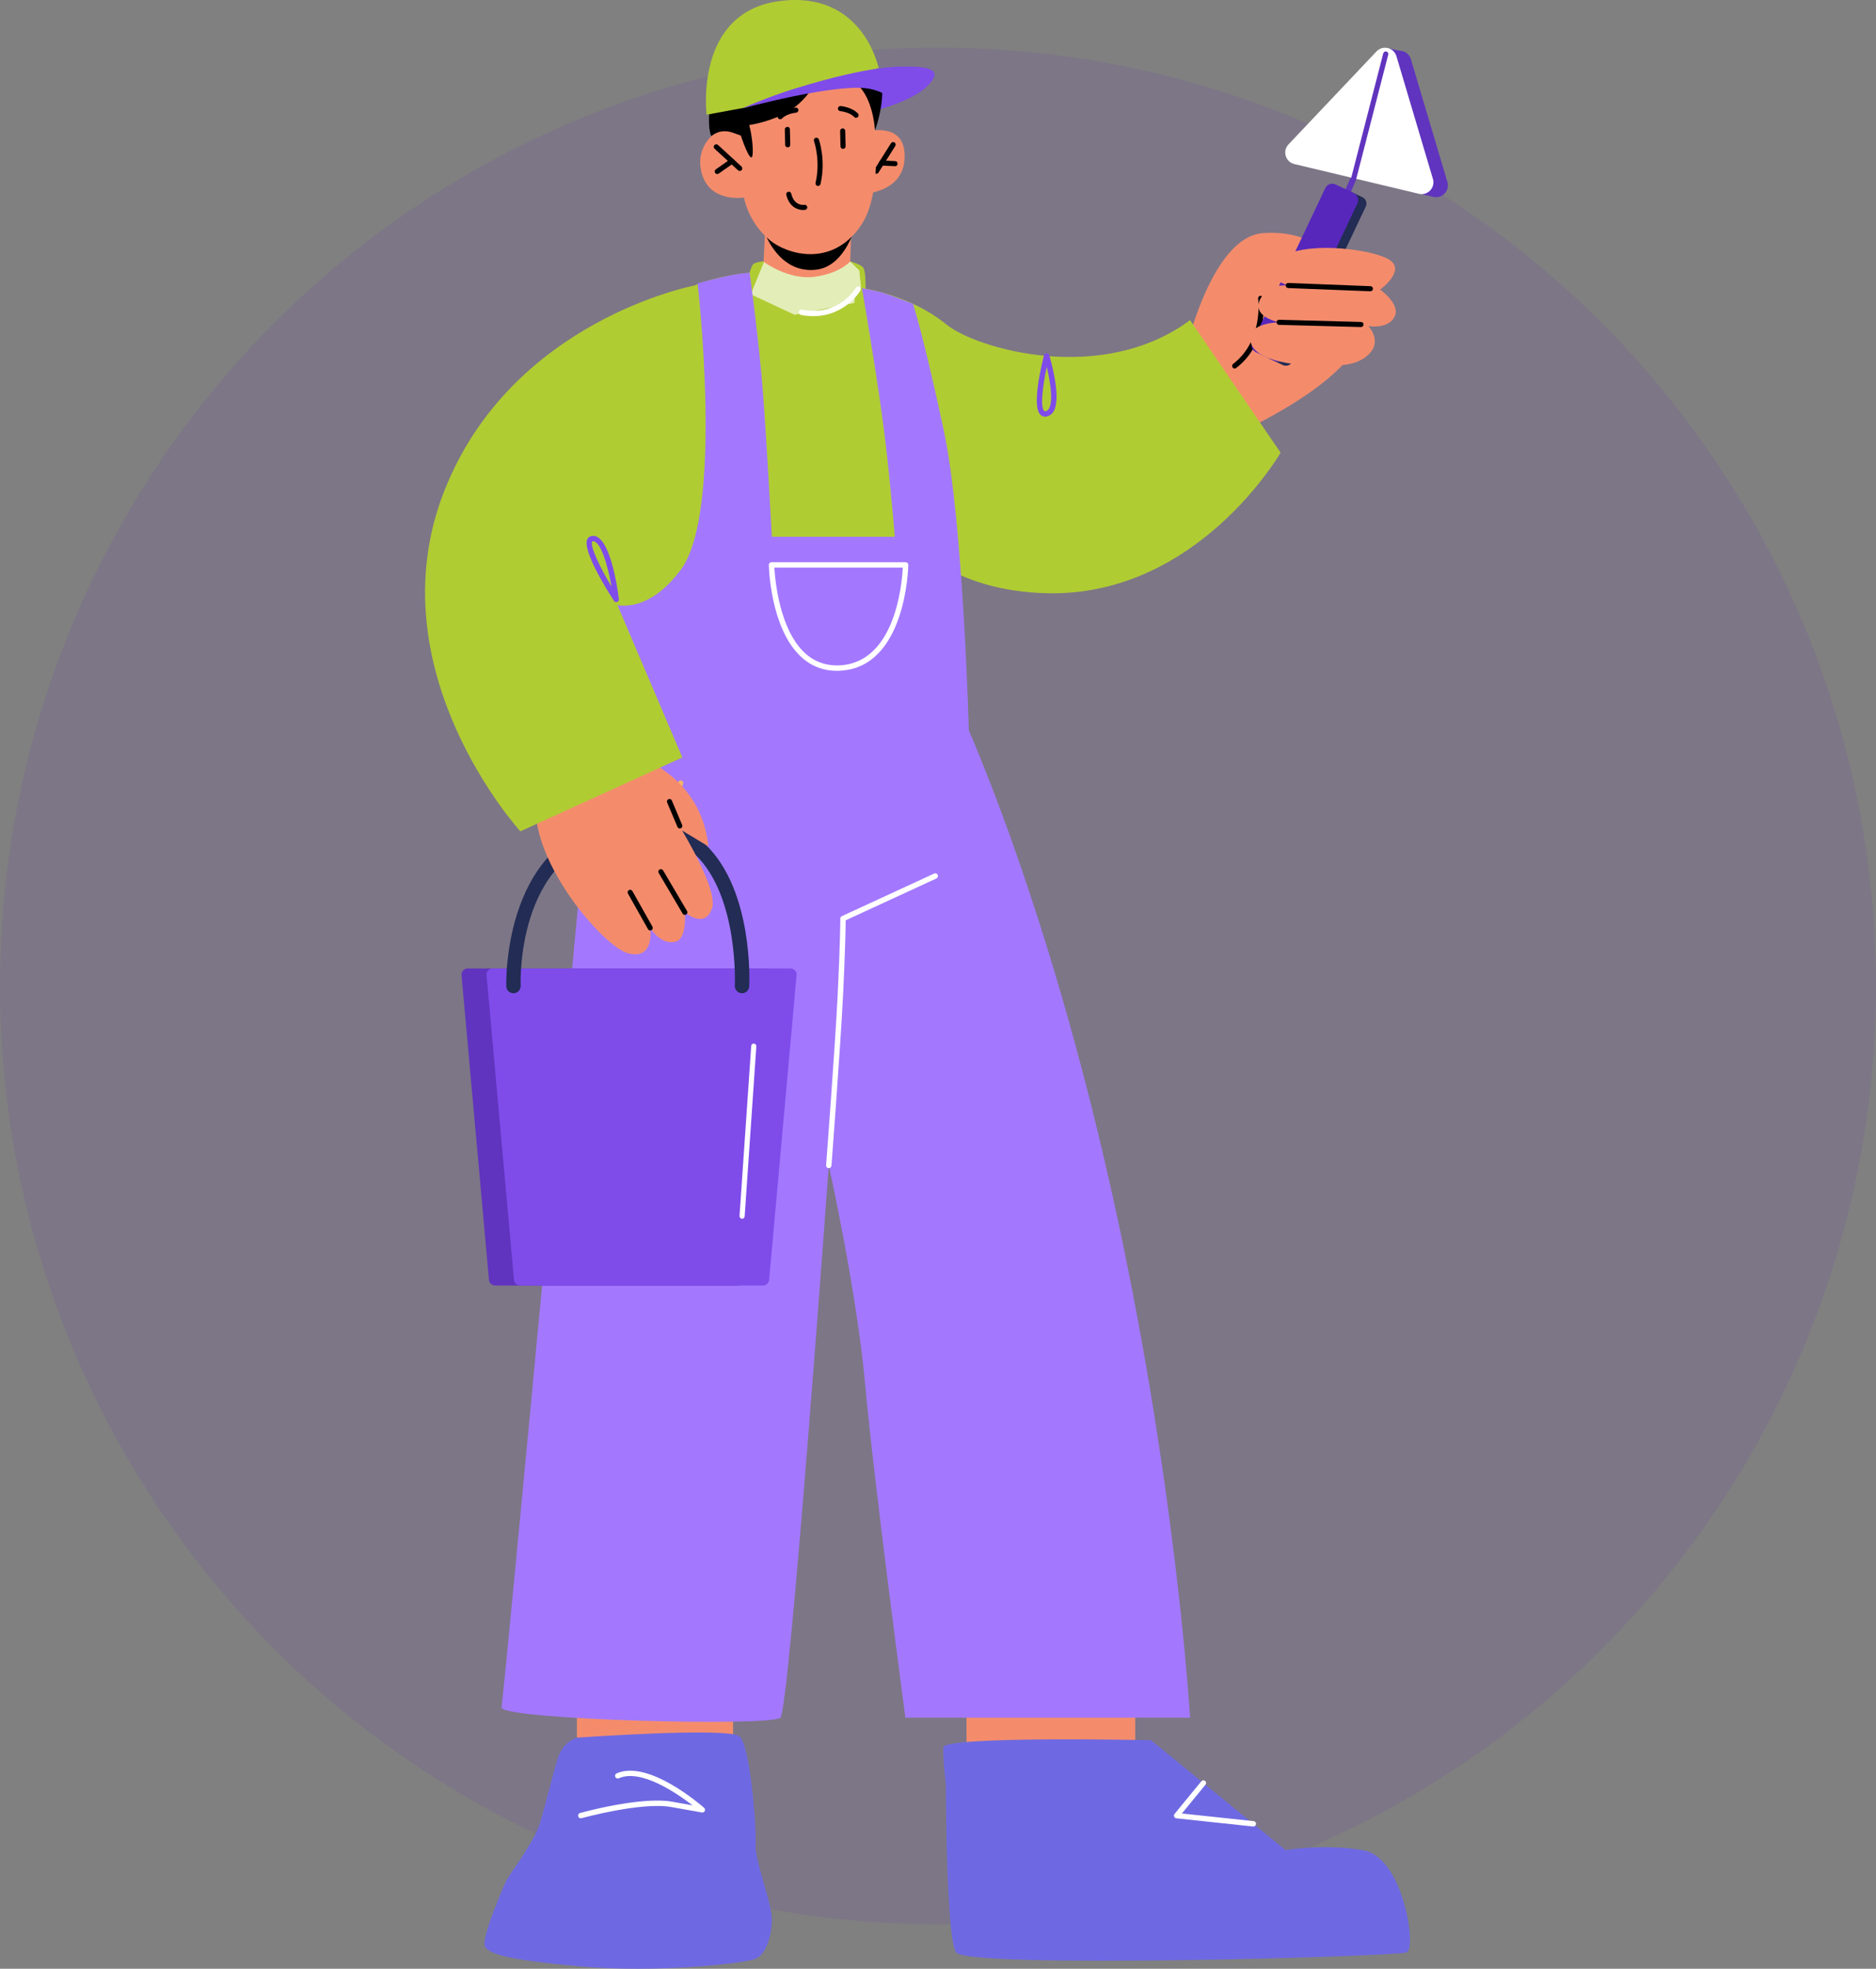 <?xml version="1.0" encoding="UTF-8"?> <svg xmlns="http://www.w3.org/2000/svg" width="591" height="620" viewBox="0 0 591 620" fill="none"><rect x="0" y="0" width="591" height="620" fill="#808080" stroke="none"/><g clip-path="url(#clip0_63_7385)"><circle cx="295.5" cy="310.5" r="295.5" fill="#5F00CD" fill-opacity="0.08"></circle><path d="M269.487 36.291C269.487 36.291 290.043 32.569 294.092 24.588C298.14 16.608 259.205 24.342 259.205 24.342L269.487 36.291Z" fill="#7F4CEA"></path><path d="M418.787 81.818C418.787 81.818 414.563 72.296 397.92 73.416C381.278 74.536 373.087 112.109 373.087 112.109L391.484 135.662C391.484 135.662 437.27 115.206 428.767 96.668C420.267 78.128 418.787 81.818 418.787 81.818Z" fill="#F48C6C"></path><path d="M304.482 535.062V564.313L357.637 562.247V535.062H304.482Z" fill="#F48C6C"></path><path d="M181.744 531.766V561.014L230.949 558.95V531.766H181.744Z" fill="#F48C6C"></path><path d="M299.098 216.414C299.098 216.414 326.976 272.283 349.708 373.03C370.442 464.924 374.91 540.927 374.91 540.927H285.224C285.224 540.927 275.246 466.003 272.589 436.357C269.932 406.712 261.089 367.027 261.089 367.027C261.089 367.027 248.78 538.031 245.847 540.927C242.912 543.822 157.058 541.566 157.977 537.639C158.896 533.711 185.111 250.109 187.435 231.412C194.583 173.935 299.098 216.414 299.098 216.414Z" fill="#A378FF"></path><path d="M243.156 604.291C243.156 609.452 241.482 615.357 238.054 616.844C234.626 618.331 206.879 621.428 182.602 619.239C159.362 617.134 154.538 615.357 152.823 613.17C151.986 612.055 153.621 606.893 155.493 601.896C155.612 601.648 155.692 601.36 155.813 601.112C156.768 598.594 157.765 596.155 158.484 594.422C159.202 592.771 160.078 591.202 161.116 589.674C163.627 586.081 168.61 578.648 169.885 574.808C171.559 569.687 174.111 558.621 175.824 553.419C177.539 548.299 181.724 547.224 181.724 547.224C181.724 547.224 229.522 543.84 232.952 546.812C236.341 549.745 238.054 574.105 238.054 577.782V581.456C238.054 584.884 240.326 591.656 241.802 597.271C242.201 598.676 242.52 599.996 242.757 601.194C242.997 602.391 243.156 603.424 243.156 604.291Z" fill="#6E69E2"></path><path d="M443.167 614.831C439.979 616.193 304.318 620.034 301.168 614.831C300.212 613.262 299.533 607.934 299.095 601.245C297.979 585.471 297.979 562.016 297.979 562.016C297.979 562.016 296.983 554.006 297.181 550.288C297.341 546.614 362.6 548.017 362.6 548.017L405.017 582.661C405.017 582.661 416.658 580.515 429.375 582.661C436.113 583.777 440.458 592.325 442.611 600.376C444.522 607.522 444.681 614.17 443.167 614.831Z" fill="#6E69E2"></path><path d="M261.093 367.877C261.533 367.877 261.907 367.539 261.939 367.092C261.969 366.723 264.767 329.882 265.581 313.542C266.272 299.605 266.398 291.853 266.421 289.823L294.987 276.651C295.414 276.455 295.598 275.951 295.402 275.525C295.206 275.098 294.697 274.913 294.275 275.11L265.221 288.507C264.922 288.646 264.728 288.942 264.728 289.275C264.728 289.351 264.692 297.158 263.884 313.46C263.075 329.777 260.276 366.597 260.247 366.967C260.21 367.434 260.561 367.842 261.029 367.877C261.049 367.877 261.072 367.877 261.093 367.877Z" fill="white"></path><path d="M182.97 572.62C183.045 572.62 183.12 572.611 183.198 572.588C183.385 572.538 202.057 567.406 211.429 569.064L221.108 570.786C221.503 570.846 221.856 570.661 222.021 570.321C222.187 569.979 222.103 569.566 221.818 569.315C221.108 568.693 204.304 553.996 194.264 558.466C193.835 558.655 193.641 559.157 193.833 559.586C194.022 560.014 194.529 560.211 194.95 560.014C201.886 556.942 213.178 564.672 218.18 568.54L211.728 567.393C201.961 565.662 183.524 570.734 182.744 570.953C182.292 571.078 182.026 571.546 182.153 571.997C182.256 572.374 182.598 572.62 182.97 572.62Z" fill="white"></path><path d="M394.851 575.206C395.282 575.206 395.649 574.882 395.695 574.446C395.743 573.981 395.407 573.561 394.94 573.513L372.333 571.102L379.768 562.036C380.065 561.674 380.012 561.14 379.65 560.841C379.287 560.543 378.753 560.597 378.455 560.96L370.023 571.242C369.824 571.483 369.776 571.814 369.893 572.104C370.011 572.391 370.278 572.592 370.591 572.624L394.764 575.201C394.792 575.206 394.823 575.206 394.851 575.206Z" fill="white"></path><path d="M267.828 82.352C267.828 82.352 271.162 83.121 271.977 84.348C272.791 85.575 272.665 90.503 272.665 90.503L298.159 154.257L303.168 225.264C303.168 225.264 290.006 239.911 248.763 241.854C207.52 243.797 185.621 224.851 185.621 224.851C185.621 224.851 202.423 109.42 212.563 94.319C217.068 87.611 236.169 85.887 236.169 85.887C236.169 85.887 236.778 83.472 237.483 83.045C241.257 80.76 267.828 82.352 267.828 82.352Z" fill="#B0CC33"></path><path d="M269.029 42.452C269.029 42.452 284.203 36.589 284.965 48.207C285.848 61.668 269.812 61.234 269.812 61.234L269.029 42.452Z" fill="#F48C6C"></path><path d="M276.077 54.72C276.342 54.72 276.604 54.587 276.757 54.346L282.043 45.966C282.281 45.59 282.169 45.095 281.793 44.858C281.425 44.623 280.924 44.732 280.687 45.109L275.4 53.488C275.162 53.862 275.274 54.359 275.651 54.597C275.781 54.679 275.931 54.72 276.077 54.72Z" fill="black"></path><path d="M281.973 52.348C282.398 52.348 282.753 52.015 282.776 51.586C282.799 51.143 282.457 50.765 282.017 50.742L277.754 50.523C277.25 50.48 276.933 50.842 276.91 51.282C276.887 51.725 277.229 52.104 277.67 52.126L281.932 52.345C281.946 52.348 281.96 52.348 281.973 52.348Z" fill="black"></path><path d="M240.962 73.408L240.291 89.104C240.291 89.104 246.24 92.578 253.812 92.97C264.034 93.499 267.697 87.551 267.697 87.551L268.258 69.141L240.962 73.408Z" fill="#F48C6C"></path><path d="M240.956 73.391C240.956 73.391 245.418 86.27 257.09 84.938C266.501 83.864 269.637 70.684 269.637 70.684L240.956 73.391Z" fill="black"></path><path d="M274.229 29.779C274.229 29.779 279.789 58.742 271.118 71.183C261.817 84.526 247.745 79.957 242.565 75.683C235.579 69.917 234.375 62.211 234.375 62.211C234.375 62.211 224.442 63.832 221.432 55.674C218.271 47.105 224.65 40.498 229.597 40.268C234.546 40.035 235.089 40.954 235.089 40.954L233.953 31.879C233.953 31.879 265.108 -0.423 274.229 29.779Z" fill="#F48C6C"></path><path d="M233.04 53.837C233.257 53.837 233.471 53.75 233.631 53.577C233.932 53.25 233.911 52.742 233.583 52.441L226.198 45.646C225.874 45.347 225.366 45.364 225.064 45.694C224.763 46.02 224.784 46.529 225.11 46.83L232.495 53.624C232.65 53.766 232.846 53.837 233.04 53.837Z" fill="black"></path><path d="M225.96 54.802C226.12 54.802 226.282 54.754 226.421 54.658L231.032 51.433C231.395 51.18 231.484 50.678 231.231 50.316C230.971 49.948 230.471 49.866 230.111 50.117L225.499 53.34C225.137 53.593 225.048 54.095 225.301 54.457C225.461 54.681 225.709 54.802 225.96 54.802Z" fill="black"></path><path d="M248.158 46.411C248.621 46.4 248.97 46.032 248.961 45.59L248.845 40.746C248.835 40.303 248.555 39.913 248.023 39.961C247.581 39.972 247.23 40.34 247.241 40.782L247.357 45.626C247.364 46.064 247.725 46.411 248.158 46.411Z" fill="black"></path><path d="M265.584 46.887C266.047 46.878 266.396 46.509 266.387 46.066L266.273 41.222C266.263 40.786 265.905 40.438 265.47 40.438C265.007 40.447 264.658 40.816 264.667 41.259L264.781 46.103C264.792 46.541 265.15 46.887 265.584 46.887Z" fill="black"></path><path d="M257.705 58.568C258.07 58.568 258.401 58.319 258.487 57.947C260.25 50.396 258.043 44.146 257.947 43.884C257.796 43.467 257.329 43.257 256.92 43.401C256.503 43.551 256.289 44.012 256.437 44.429C256.46 44.489 258.579 50.512 256.925 57.582C256.825 58.016 257.092 58.447 257.525 58.547C257.586 58.561 257.646 58.568 257.705 58.568Z" fill="black"></path><path d="M269.69 37.095C269.886 37.095 270.082 37.025 270.235 36.881C270.561 36.58 270.579 36.071 270.278 35.745C268.417 33.743 264.989 33.407 264.843 33.394C264.408 33.355 264.013 33.679 263.969 34.119C263.928 34.559 264.255 34.952 264.695 34.993C264.725 34.997 267.66 35.287 269.101 36.838C269.261 37.011 269.475 37.095 269.69 37.095Z" fill="black"></path><path d="M245.785 37.563C245.999 37.563 246.214 37.479 246.371 37.31C247.819 35.766 250.757 35.488 250.789 35.483C251.229 35.444 251.555 35.054 251.516 34.614C251.475 34.174 251.095 33.832 250.647 33.884C250.504 33.896 247.074 34.215 245.199 36.213C244.895 36.537 244.911 37.043 245.235 37.346C245.39 37.49 245.589 37.563 245.785 37.563Z" fill="black"></path><path d="M232.802 40.92C232.802 40.92 235.596 49.888 236.756 49.566C237.917 49.245 236.469 35.202 233.151 34.522C229.832 33.845 232.802 40.92 232.802 40.92Z" fill="black"></path><path d="M234.252 39.654C234.252 39.654 244.189 38.673 250.782 33.419C256.35 28.98 258.439 22.726 258.439 22.726C258.439 22.726 262.708 22.115 268.862 25.778C275.015 29.441 275.663 41.018 275.663 41.018C275.663 41.018 280.929 26.978 275.462 20.108C269.995 13.239 267.008 13.384 267.008 13.384C267.008 13.384 268.376 0.528 250.682 5.753C232.99 10.978 229.154 26.376 229.154 26.376C229.154 26.376 224.78 24.95 223.961 30.558C222.503 40.55 224.116 42.868 224.116 42.868C224.116 42.868 226.718 40.325 230.794 41.768C234.872 43.212 234.872 43.212 234.872 43.212L234.252 39.654Z" fill="black"></path><path d="M267.826 82.344C267.826 82.344 264.69 86.061 256.603 87.168C248.515 88.276 240.669 82.515 240.669 82.515L236.514 92.687L250.317 99.132L271.77 94.895L270.686 85.186L267.826 82.344Z" fill="#E3EDB8"></path><path d="M253.011 66.141C253.243 66.141 253.455 66.123 253.644 66.093C254.08 66.023 254.379 65.612 254.311 65.174C254.244 64.739 253.827 64.444 253.396 64.506C253.047 64.556 250.189 64.844 249.272 60.982C249.167 60.553 248.741 60.291 248.305 60.387C247.874 60.489 247.605 60.923 247.708 61.354C248.618 65.174 251.293 66.141 253.011 66.141Z" fill="black"></path><path d="M374.906 100.807L403.422 142.55C403.422 142.55 377.262 187.987 329.724 186.821C272.297 185.414 264.946 130.288 264.946 130.288L269.695 90.496C269.695 90.496 285.459 91.885 298.289 102.288C307.384 109.663 347.03 121.526 374.906 100.807Z" fill="#B0CC33"></path><path d="M329.241 131.21C329.455 131.21 329.685 131.181 329.941 131.115C330.805 130.887 331.49 130.332 331.975 129.463C334.429 125.068 330.944 113.197 330.539 111.856C330.427 111.493 330.046 111.254 329.711 111.254C329.33 111.261 329.001 111.521 328.905 111.888C328.219 114.52 324.935 127.785 327.745 130.588C328.048 130.893 328.536 131.21 329.241 131.21ZM329.77 115.567C330.805 119.902 331.861 126.181 330.488 128.635C330.235 129.092 329.914 129.365 329.505 129.472C329.124 129.575 329.008 129.454 328.937 129.386C327.635 128.084 328.509 121.337 329.77 115.567Z" fill="#7F4CEA"></path><path d="M301.194 180.291C301.707 180.257 302.049 179.863 302.017 179.409L300.775 161.84C300.743 161.386 300.403 161.008 299.892 161.074C299.438 161.106 299.094 161.5 299.125 161.954L300.368 179.523C300.4 179.961 300.763 180.291 301.194 180.291Z" fill="white"></path><path d="M305.207 229.961C305.207 229.961 303.492 164.579 297.343 135.653C291.192 106.724 287.65 95.71 287.65 95.71C287.65 95.71 279.902 92.631 277.637 92.061C275.373 91.49 271.541 90.745 271.541 90.745C271.541 90.745 276.593 119.931 278.648 136.754C280.703 153.577 281.886 169.045 281.886 169.045H243.171C243.171 169.045 241.449 137.742 240.349 123.489C239.12 107.529 236.173 85.887 236.173 85.887C236.173 85.887 232.898 86.044 228.38 87.077C223.862 88.11 219.759 89.237 219.759 89.237C219.759 89.237 228.136 161.227 214.442 179.47C200.749 197.714 188.266 188.308 188.266 188.308L197.312 247.459L286.309 250.896L305.207 229.961Z" fill="#A378FF"></path><path d="M192.898 277.846C193.065 277.846 193.234 277.796 193.382 277.689C208.852 266.518 215.161 247.024 215.222 246.83C215.361 246.397 215.12 245.932 214.686 245.795C214.253 245.651 213.788 245.898 213.651 246.331C213.592 246.52 207.434 265.505 192.415 276.352C192.045 276.617 191.963 277.135 192.23 277.504C192.392 277.728 192.643 277.846 192.898 277.846Z" fill="#F7B369"></path><path d="M263.642 211.249C263.895 211.249 264.153 211.242 264.41 211.233C285.582 210.396 286.134 178.228 286.137 177.904C286.139 177.679 286.05 177.46 285.893 177.298C285.733 177.138 285.516 177.047 285.288 177.047H243.056C242.825 177.047 242.609 177.138 242.449 177.302C242.289 177.464 242.203 177.685 242.205 177.914C242.223 178.721 242.736 197.793 252.259 206.751C255.436 209.739 259.26 211.249 263.642 211.249ZM284.408 178.746C284.164 183.743 282.043 208.838 264.342 209.538C260.136 209.696 256.439 208.352 253.429 205.52C245.533 198.094 244.162 182.578 243.945 178.748L284.408 178.746Z" fill="white"></path><path d="M256.204 99.562C266.333 99.562 271 91.593 271.052 91.502C271.285 91.096 271.143 90.578 270.735 90.345C270.324 90.115 269.811 90.254 269.576 90.66C269.362 91.03 264.251 99.683 252.633 97.521C252.156 97.434 251.73 97.737 251.641 98.198C251.556 98.659 251.86 99.101 252.32 99.188C253.693 99.448 254.987 99.562 256.204 99.562Z" fill="white"></path><path d="M276.801 21.489C276.801 21.489 271.913 -3.396 245.19 0.392C218.587 4.165 222.599 36.12 222.599 36.12L235.136 33.81L276.801 21.489Z" fill="#B0CC33"></path><path d="M284.672 21.006C284.672 21.006 275.394 20.122 250.148 27.983C241.447 30.693 233.706 34.182 233.706 34.182C233.706 34.182 262.61 26.307 273.238 27.846C277.319 28.437 279.761 30.316 279.761 30.316L284.672 21.006Z" fill="#7F4CEA"></path><path d="M155.961 404.839H232.493C233.49 404.839 234.325 404.078 234.414 403.085L243.062 307.089C243.165 305.96 242.275 304.988 241.142 304.988H147.312C146.178 304.988 145.291 305.96 145.392 307.089L154.04 403.085C154.129 404.078 154.962 404.839 155.961 404.839Z" fill="#6034BE"></path><path d="M163.845 404.839H240.38C241.377 404.839 242.212 404.078 242.301 403.085L250.949 307.089C251.05 305.96 250.162 304.988 249.029 304.988H155.199C154.065 304.988 153.178 305.96 153.279 307.089L161.927 403.085C162.016 404.078 162.849 404.839 163.845 404.839Z" fill="#7F4CEA"></path><path d="M233.762 312.795C234.959 312.795 235.962 311.853 236.024 310.642C236.083 309.424 237.358 280.641 222.349 266.031C216.065 259.916 207.871 257.213 198.018 257.973C158.052 261.079 159.48 310.12 159.498 310.615C159.546 311.867 160.49 312.811 161.85 312.793C163.1 312.745 164.076 311.693 164.028 310.441C163.959 308.598 162.755 265.262 198.369 262.495C206.867 261.825 213.871 264.115 219.176 269.271C232.719 282.438 231.508 310.136 231.492 310.414C231.433 311.664 232.395 312.729 233.643 312.79C233.684 312.793 233.725 312.795 233.762 312.795Z" fill="#222C54"></path><path d="M192.901 235.696C192.901 235.696 220.445 240.082 223.16 266.548L214.876 261.54C214.876 261.54 226.202 280.144 224.35 285.896C222.119 292.818 215.747 287.312 215.747 287.312C215.747 287.312 216.459 295.548 212.914 296.528C208.202 297.833 204.843 292.216 204.843 292.216C204.843 292.216 206.405 302.538 197.759 300.187C189.11 297.835 159.946 263.284 171.307 244.395C176.92 235.067 192.901 235.696 192.901 235.696Z" fill="#F48C6C"></path><path d="M215.746 288.116C215.887 288.116 216.026 288.08 216.154 288.005C216.537 287.779 216.665 287.288 216.439 286.905L208.894 274.099C208.662 273.716 208.167 273.59 207.795 273.814C207.412 274.039 207.284 274.53 207.51 274.913L215.055 287.719C215.205 287.975 215.472 288.116 215.746 288.116Z" fill="black"></path><path d="M204.841 293.025C204.976 293.025 205.11 292.991 205.236 292.92C205.623 292.701 205.758 292.211 205.541 291.828L199.221 280.613C199.002 280.225 198.514 280.089 198.129 280.307C197.741 280.526 197.607 281.017 197.823 281.4L204.143 292.614C204.289 292.877 204.56 293.025 204.841 293.025Z" fill="black"></path><path d="M214.156 260.904C214.261 260.904 214.366 260.884 214.468 260.84C214.879 260.669 215.07 260.197 214.897 259.789L211.656 252.107C211.485 251.694 211.017 251.503 210.605 251.678C210.194 251.849 210.003 252.322 210.176 252.73L213.417 260.411C213.545 260.719 213.843 260.904 214.156 260.904Z" fill="black"></path><path d="M218.727 89.93C218.727 89.93 161.035 100.818 139.918 154.733C117.781 211.247 163.929 261.807 163.929 261.807L214.959 238.543L194.548 190.62L202.914 185.42L218.727 89.93Z" fill="#B0CC33"></path><path d="M194.132 189.601C194.23 189.601 194.328 189.585 194.424 189.551C194.796 189.414 195.024 189.04 194.974 188.648C194.552 185.309 192.191 168.746 186.843 168.746C185.976 168.776 185.372 169.136 185.046 169.766C183.305 173.107 191.014 185.498 193.418 189.216C193.58 189.462 193.852 189.601 194.132 189.601ZM186.854 170.443C189.21 170.443 191.429 177.867 192.666 184.782C188.891 178.455 185.819 171.967 186.555 170.55C186.578 170.507 186.603 170.452 186.811 170.445C186.825 170.443 186.838 170.443 186.854 170.443Z" fill="#7F4CEA"></path><path d="M388.953 116.052C389.124 116.052 389.295 116 389.441 115.888C399.828 107.937 398.012 94.408 397.93 93.836C397.866 93.395 397.424 93.117 397.022 93.156C396.585 93.22 396.279 93.626 396.341 94.064C396.359 94.196 398.092 107.242 388.467 114.611C388.116 114.88 388.048 115.384 388.319 115.738C388.474 115.945 388.714 116.052 388.953 116.052Z" fill="black"></path><path d="M233.785 383.814C234.207 383.814 234.565 383.486 234.593 383.059L238.271 329.514C238.303 329.067 237.963 328.682 237.519 328.65C237.033 328.597 236.686 328.958 236.654 329.402L232.975 382.947C232.943 383.394 233.283 383.78 233.728 383.812C233.751 383.814 233.767 383.814 233.785 383.814Z" fill="white"></path><path d="M437.615 15.25L442.621 16.409L440.016 26.733L437.615 15.25Z" fill="#6034BE"></path><path d="M438.202 17.157C440.173 15.077 443.656 15.907 444.475 18.656L450.224 37.985L455.974 57.314C456.791 60.06 454.33 62.663 451.54 61.997L431.926 57.312L412.311 52.627C409.524 51.961 408.503 48.529 410.473 46.447L424.338 31.802L438.202 17.157Z" fill="#6034BE"></path><path d="M419.32 73.285C419.675 73.285 420.018 73.078 420.168 72.729L427.393 56.223C427.601 55.753 427.387 55.208 426.917 55.001C426.449 54.802 425.9 55.01 425.697 55.48L418.471 71.986C418.264 72.455 418.478 73 418.948 73.208C419.066 73.26 419.194 73.285 419.32 73.285Z" fill="#6034BE"></path><path d="M400.087 113.042L404.156 114.972C405.255 115.494 406.569 115.024 407.092 113.925L430.259 65.051C430.782 63.952 430.312 62.638 429.212 62.115L425.144 60.186C424.044 59.664 422.731 60.134 422.208 61.233L399.04 110.107C398.518 111.206 398.988 112.52 400.087 113.042Z" fill="#222C54"></path><path d="M395.703 110.947L401.421 113.656C402.639 114.233 404.094 113.713 404.673 112.495L427.636 64.057C428.213 62.839 427.693 61.384 426.475 60.804L420.757 58.095C419.539 57.518 418.084 58.038 417.504 59.256L394.542 107.694C393.965 108.914 394.485 110.37 395.703 110.947Z" fill="#5727BC"></path><path d="M433.644 16.192C435.614 14.112 439.097 14.943 439.916 17.691L445.666 37.02L451.415 56.349C452.232 59.096 449.771 61.698 446.982 61.032L427.367 56.347L407.753 51.663C404.966 50.996 403.944 47.564 405.914 45.482L419.779 30.837L433.644 16.192Z" fill="white"></path><path d="M426.547 56.672C426.908 56.672 427.238 56.43 427.332 56.063L437.337 17.203C437.449 16.77 437.189 16.33 436.756 16.216C436.313 16.109 435.88 16.364 435.768 16.8L425.763 55.659C425.651 56.092 425.911 56.533 426.344 56.647C426.413 56.665 426.479 56.672 426.547 56.672Z" fill="#6034BE"></path><path d="M430.125 112.501C428.423 113.756 426.389 114.458 424.302 114.784C417.234 115.888 396.885 115.475 394.215 108.396C391.656 101.615 402.968 101.494 402.968 101.494C402.968 101.494 393.834 99.77 397.138 93.947C399.898 89.085 405.846 89.922 405.846 89.922C405.846 89.922 396.518 87.219 403.132 81.542C409.746 75.866 430.665 78.099 437.127 81.474C443.588 84.852 434.778 91.201 434.778 91.201C434.778 91.201 441.264 95.761 439.373 99.665C437.371 103.798 431.071 102.685 431.071 102.685C431.071 102.685 436.251 107.99 430.125 112.501Z" fill="#F48C6C"></path><path d="M428.759 102.996C429.193 102.996 429.551 102.652 429.562 102.214C429.576 101.771 429.227 101.402 428.782 101.39L402.985 100.699C402.458 100.706 402.173 101.037 402.161 101.482C402.148 101.924 402.497 102.293 402.941 102.305L428.736 102.996C428.748 102.996 428.755 102.996 428.759 102.996Z" fill="black"></path><path d="M431.716 91.73C432.145 91.73 432.503 91.392 432.519 90.959C432.537 90.516 432.19 90.142 431.748 90.124L405.873 89.114C405.328 89.104 405.056 89.444 405.04 89.884C405.022 90.327 405.369 90.701 405.811 90.719L431.686 91.73C431.695 91.73 431.707 91.73 431.716 91.73Z" fill="black"></path></g><defs><clipPath id="clip0_63_7385"><rect width="591" height="620" fill="white"></rect></clipPath></defs></svg> 